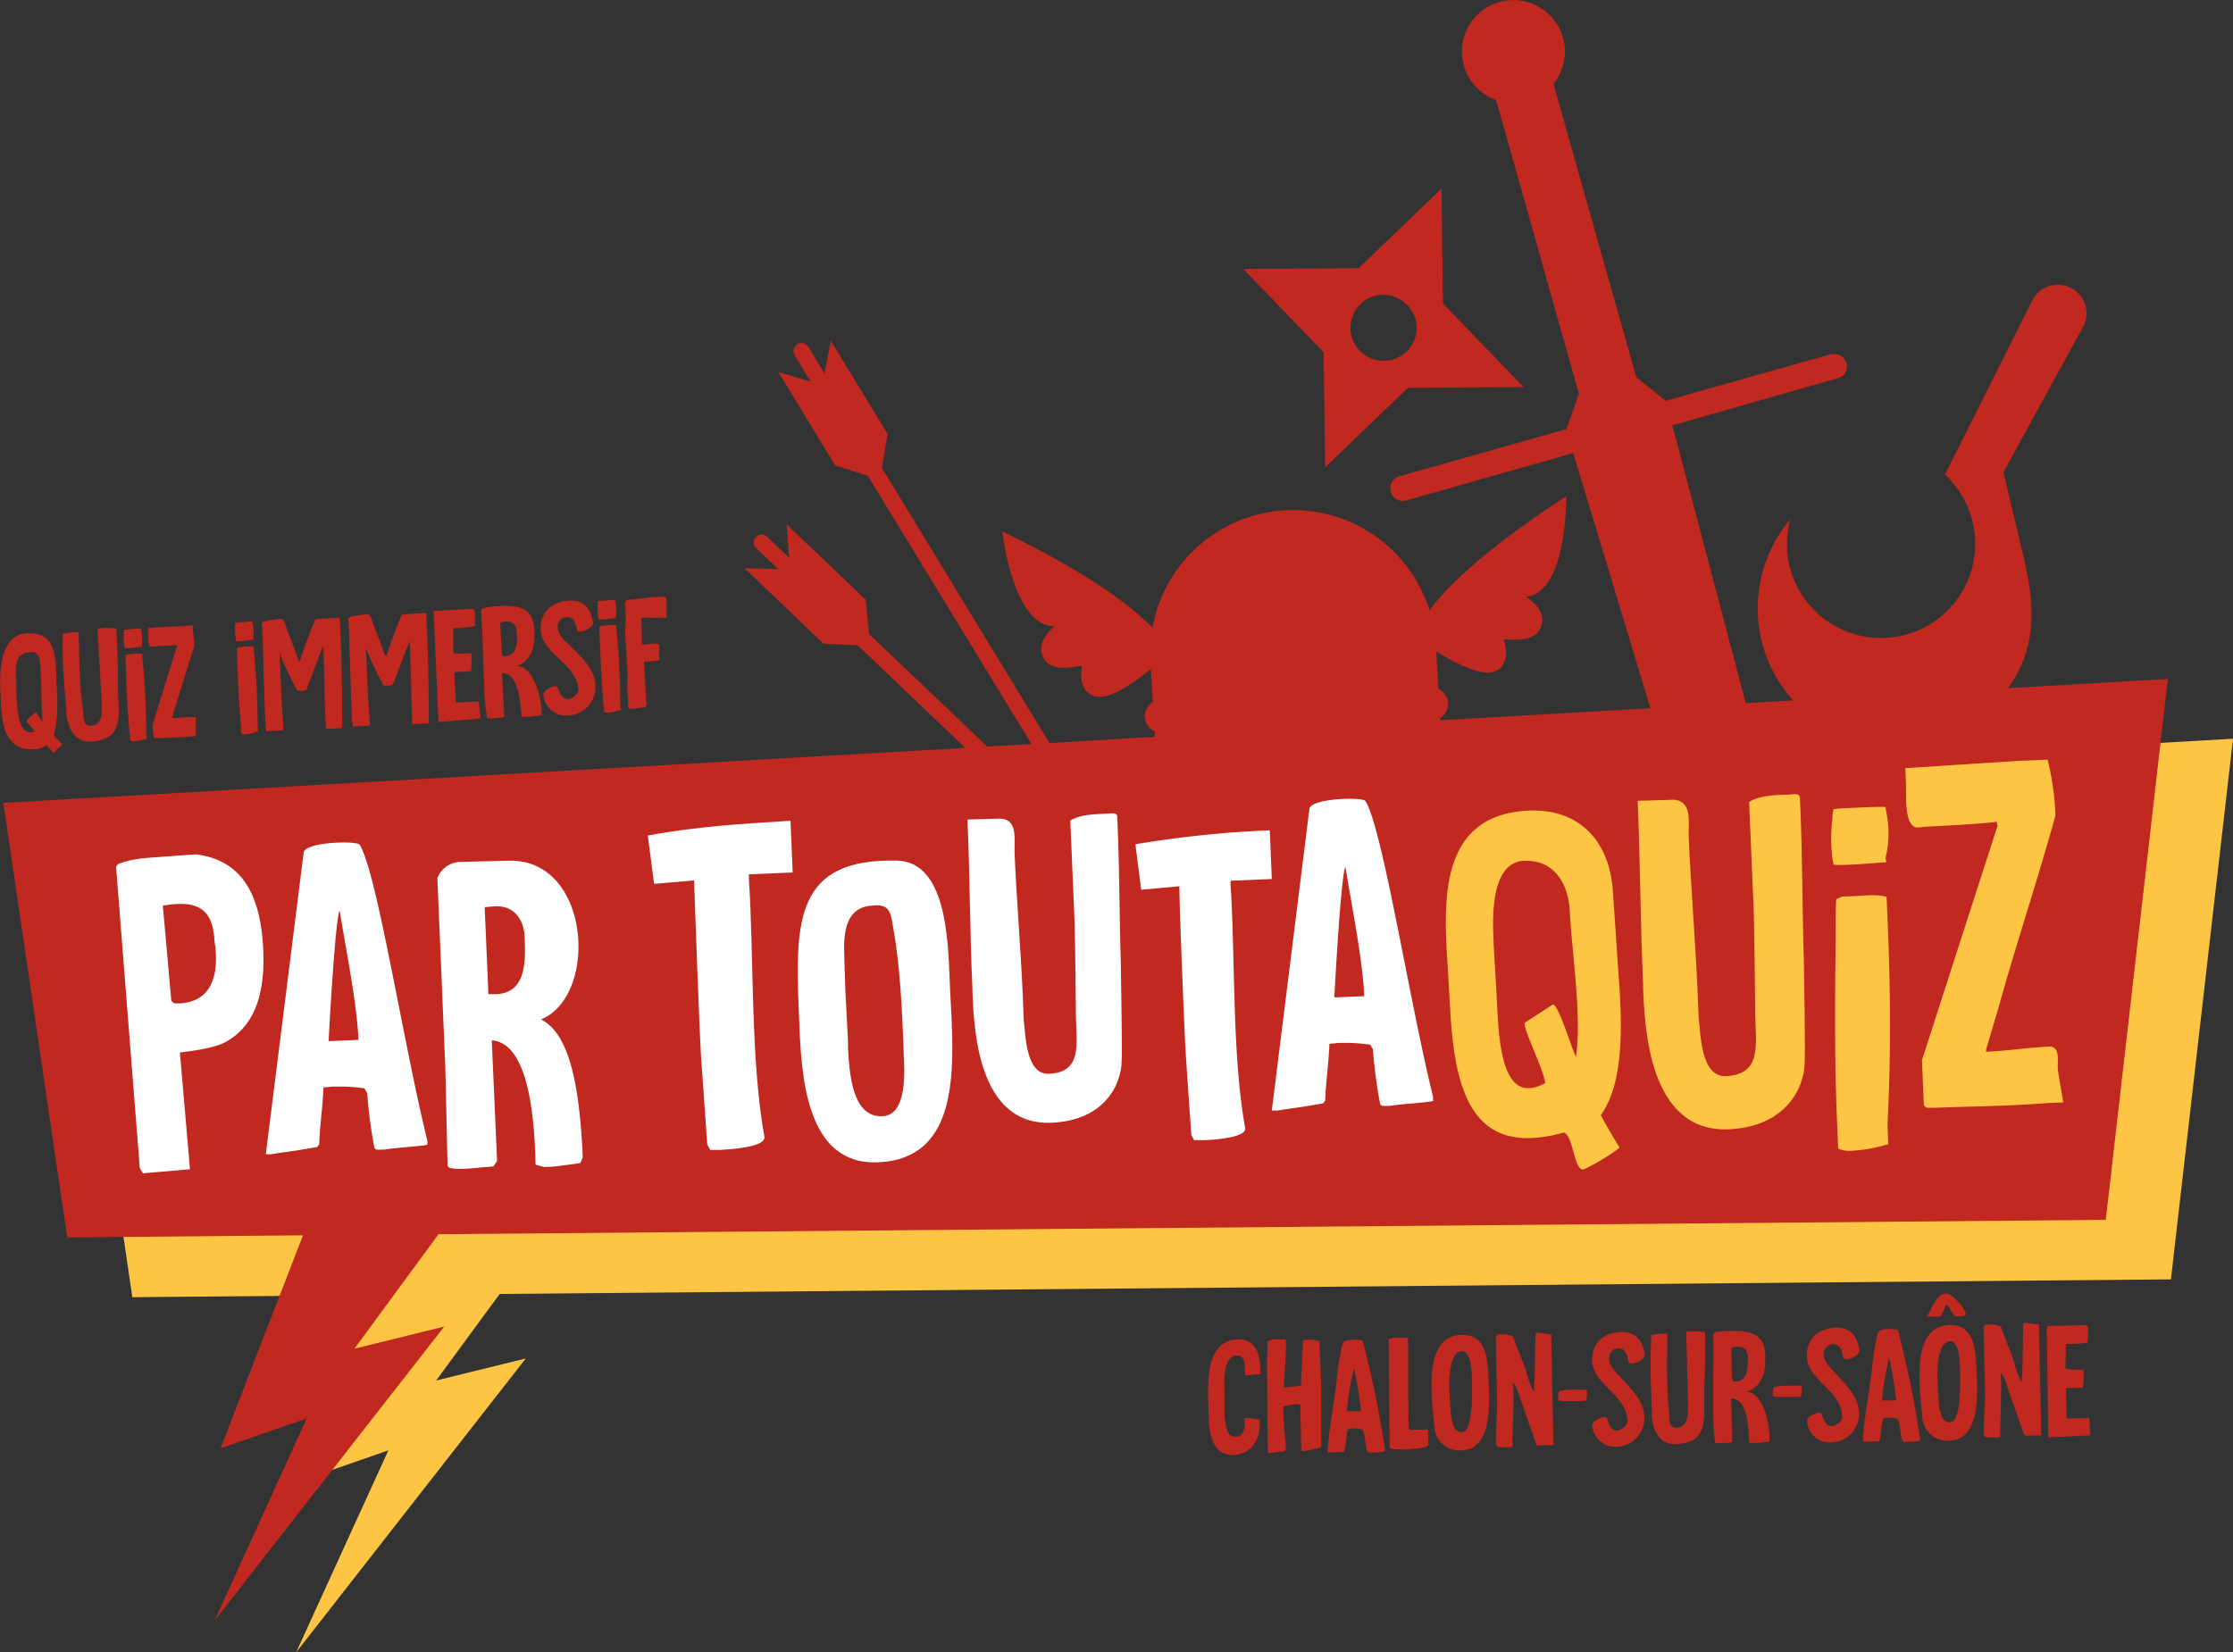 <svg xmlns="http://www.w3.org/2000/svg" viewBox="0 0 356.86 264.13"><rect x="0" y="0" width="356.86" height="264.13" fill="#333333" stroke="none"/><defs><style>.cls-1{fill:#fdc543;}.cls-2{fill:#c1281f;}.cls-3{fill:#b3392a;}.cls-4{fill:none;}.cls-5{fill:#fff;}</style></defs><g id="Calque_2" data-name="Calque 2"><g id="Calque_1-2" data-name="Calque 1"><polygon class="cls-1" points="79.86 206.84 69.7 220.68 84.03 217.15 47.33 264.13 62.06 231.85 48.3 236.62 59.76 207.02 21.15 207.36 10.94 137.9 356.86 118.09 346.94 204.51 79.86 206.84"></polygon><path class="cls-2" d="M127,56.77l0-.06h0Z"></path><path class="cls-2" d="M129.15,55.47a.22.22,0,0,0-.05-.08h0Z"></path><path class="cls-2" d="M70.08,197.29l-13.44,18.3L71,212.05l-36.7,47L49,226.75l-13.76,4.77,13.18-34.05-37.68.33L.54,128.34l153.72-8.79-17.19-16.4-5.48-.26L119,90.83l5.37.15-3.56-3.39h0l0,0s0,0,0,0,0,0,0,0a1.26,1.26,0,0,1,1.74-1.82l0,0,0,0,3.55,3.38-.38-5.34,12.64,12.07.52,5.46,18.9,18,7.05-.41L138.7,76.07h0l-5.22-1.66-9.09-14.94L129.54,61,127,56.81s0,0,0,0l0,0,0-.06h0a1.27,1.27,0,0,1,2.17-1.32.22.22,0,0,1,.05.08l2.55,4.19,1-5.25,9.08,14.93-.92,5.4h0l26.79,44,16.84-1-.05-.87a2.66,2.66,0,0,1-.28-4.67l-.31-5.28c-5.51,4.4-8.25,5.15-9.93,3.86s-1.15-4-1.06-4.43h0v0s0,0,0,0c-4.38.9-5.6-.07-6.24-1.39-1.25-2.58,1.89-4.92,1.89-4.92-6.7.22-8.4-15.14-8.4-15.14q17.15,8.36,24,15.41a22.83,22.83,0,0,1,44.26-2.81q5.94-7.83,21.86-18.2s.22,15.45-6.45,16.06c0,0,3.39,1.93,2.47,4.64-.46,1.39-1.57,2.52-6,2.16.14.37.94,3.11-.49,4.53s-4.31,1.08-10.3-2.59l0-.5c0,.16,0,.33,0,.49h0l.36,6h0a2.66,2.66,0,0,1,.27,4.66l0,.35,33.6-1.93L251.42,72.42,224.74,80a2,2,0,0,1-1.09-3.87l26.68-7.53,2-5.66L239.1,16a8.23,8.23,0,1,1,9.16-2.58L261.5,60.3l4.68,3.77,26.46-7.46.15,0h.07A2,2,0,0,1,294,60.4l-.07,0-.06,0h0L267.27,68,279,112.4l7.55-.44a22,22,0,0,1-2.92-25.33,20.5,20.5,0,0,1,2.48-3.6,14.84,14.84,0,0,0,.69,9.86A15,15,0,0,0,314.43,81c-.12-.29-.25-.55-.39-.86a14.07,14.07,0,0,0-2-3,10.59,10.59,0,0,0-1.23-1.27l13.85-27.6,0,0a4.59,4.59,0,1,1,8,4.42l0,0L320.17,75.49l3.2,13.43c1.57,6.79,2.23,12.87-1.1,18.92a21.72,21.72,0,0,1-1.35,2.16l25.53-1.46L336.53,195Z"></path><path class="cls-2" d="M193.11,225.24l0-.94c-.13-3.86-.31-10.05,4.79-10.2,2.79-.09,3.66,2.59,3.51,5.57l-2.46.2c-.07-1.2.3-3.32-1.42-3.18s-1.87,3.17-1.87,4.22l.05,2.74c0,1.12-.3,6,1.51,6h.47c1,0,1.4-1.49,1.14-2.79.05-.19.26-.16.39-.17a10.33,10.33,0,0,1,2.1.27v.92c-.2,5.31-5.6,5.63-7,3.38-1.1-1.52-1.15-3.9-1.18-5.52Z"></path><path class="cls-2" d="M204.31,214.1c.16,0,.84,0,1,0s.19.36.19.47c.05,2.37-.22,4.78-.33,7.19h.21a11.65,11.65,0,0,0,2.55-.33c0-2.36.22-4.74.31-7.09,0-.18.23-.16.36-.17h.16a4.74,4.74,0,0,1,2.09.27c.05,1.1.28,6.27.3,7.37l0,.6v.62c0,.76,0,6.93,0,7.69,0,0,0,.57,0,.6l-.47.16c-.65.17-2.26.52-2.29.49l-.44-.12-.15-7.21c0-.16-.58-.17-.71-.17-.65,0-1.4.29-2,.36v.62c0,2,.31,4.13.41,6.14a.46.46,0,0,1-.44.45H205c-.39,0-1.64.19-1.9.2l-.47,0c-.09-4.73-.11-9.61-.15-14.29,0-.31.09-2.9.11-3.24v-.29A2.71,2.71,0,0,1,204.31,214.1Z"></path><path class="cls-2" d="M213.75,219.32c0-.27.42-2.65.56-3.41.23-1.39.36-1.71,1.84-1.74a4.94,4.94,0,0,1,1.63.15,165.36,165.36,0,0,1,3.53,17.26c0,.08,0,.31,0,.39a6,6,0,0,1-1.77.22h-.84c-.57-.17-.49-3.6-1.09-3.72a8.11,8.11,0,0,0-1.54-.15.75.75,0,0,0-.73.33c-.15.53-.32,3.46-.64,3.46-.75,0-1.8.09-2.53.05C212.4,227.73,213.37,223.69,213.75,219.32Zm1.48,6.26,2.28,0a57.89,57.89,0,0,0-1.14-6.87A48.54,48.54,0,0,0,215.23,225.58Z"></path><path class="cls-2" d="M221.93,214.16a2.61,2.61,0,0,1,.78-.33l2.3,0c.08,4.05,0,8.44.07,12.46,0,.6.06,2,.06,2.06l.29.21,2.77-.06.05,2.53-.15.16a10.93,10.93,0,0,1-1.38.34c-.13,0-1.51.14-2,.17h-.31c-.32,0-2.25,0-2.33-.24Z"></path><path class="cls-2" d="M229.28,228.39c-.1-.86-.39-3.79-.43-4.44,0,0,0-.26,0-.34-.21-3.49-.34-9.94,4.49-10.22,4.05-.24,4.36,3.46,4.53,6.57a2.56,2.56,0,0,1,0,.39c.2,3.47.69,11.19-4.06,11.47a4,4,0,0,1-4.53-3.3Zm2.71-1.55c.23,1,.43,2.14,1.76,2.06,1.91-.12,1.48-8.81,1.43-9.51s-.22-3.5-1.58-3.42c-1.91.11-2,4.25-2,5.52,0,.11.09,1.86.13,2.54,0,.36.15,2.11.18,2.47C232,226.61,232,226.74,232,226.84Z"></path><path class="cls-2" d="M239.26,224.27l-.21-10.45a1.18,1.18,0,0,1,.28-.5l.65,0a3.93,3.93,0,0,1,1.83.31c.61,1.76,1.36,3.5,2,5.26a16.31,16.31,0,0,0,1.33,3.66c.2-3.09.16-6.22.25-9.33.08-.19.18-.19.32-.19.73,0,1.33.26,2.19.24l.36,17.73-2.64.06-.16-.31c-.39-1.15-2.27-6.52-2.66-7.68-.09-.24-.54-1.8-1-2.05.2,3-.07,6.64-.09,9.65,0,.13.12.57-.14.65l-.94,0c-.52,0-1.54.21-1.56-.6C239,228.64,239.27,226.33,239.26,224.27Z"></path><path class="cls-2" d="M249,223.47a7.18,7.18,0,0,1,.12-1.05c1.09-.42,3.08-.2,4.26-.29a1.56,1.56,0,0,1,.27.2v.09l-.1,1.34-.29.2-1.15,0-1.77,0c-.35,0-1.34.08-1.35-.32C249,223.65,249,223.49,249,223.47Z"></path><path class="cls-2" d="M256.55,226.51c.53.14.46,2.13,1.82,2.16.66,0,1.74-.8,1.73-1.45-.09-4.31-5.58-5.82-5.66-9.79-.06-2.77,1.92-4.45,4.64-4.51,2,0,3.47,1,3.76,3.74-.14.87-2.19,1.69-2.59,1.1-.14-.42-.1-2.11-1.56-2.24a1.58,1.58,0,0,0-1.54,1.73c0,1.25,1.3,2.27,2,3.09.16.18.33.34.48.51,1.47,1.59,3.1,3.39,3.15,5.61a4.52,4.52,0,0,1-4.58,4.8,3.63,3.63,0,0,1-3.73-3.51C254.47,227.05,256.24,226.41,256.55,226.51Z"></path><path class="cls-2" d="M263.91,223.12a87.55,87.55,0,0,1,0-9.72,10.41,10.41,0,0,1,2.35-.23h.18c.05,2.32-.09,4.68,0,7,0,.78.08,2.92.08,3s.15,2,.21,2.64c.07.86-.13,2.45,1.15,2.43,2,0,1.91-2.5,1.88-3.88L269.48,213c0-.05.21-.16.29-.19l.55,0a10.43,10.43,0,0,1,2.17.16l0,1.91c.06,2.69-.07,5.41-.15,8.1-.05,2.25.54,5.89-1.81,7.25-4,1.59-6.06.12-6.55-3.68a1.48,1.48,0,0,1,0-.19Z"></path><path class="cls-2" d="M276.84,230.49a1.89,1.89,0,0,1-.62.14c-.05,0-.81.05-1.07.05s-.92,0-1.07,0a47.31,47.31,0,0,1-.29-5v-.55c-.07-3.89.11-7.71,0-11.57A1,1,0,0,1,274,213a12.72,12.72,0,0,1,2.37-.23c3.09-.06,5.68.18,5.75,4v.45c.06,2.82-1.11,4.72-2.92,5.23,3.14.46,3.58,6.56,3.59,7l0,1a18.69,18.69,0,0,1-2.61.21h-.63c-.14-1.8-.09-7.15-2.89-7.1Zm.1-9.67h.39c2,0,2-2.23,2-3.8,0-1.1-.45-1.77-1.65-1.74h-.05c-.21,0-.94,0-.94.33l.09,4.47Z"></path><path class="cls-2" d="M283.3,222.78a7.2,7.2,0,0,1,.12-1c1.09-.43,3.08-.21,4.26-.3a1.24,1.24,0,0,1,.27.21h0v.07c0,.4-.09,1.35-.09,1.35l-.29.19s-.82,0-1.16,0l-1.77,0c-.35,0-1.34.08-1.35-.32C283.29,223,283.3,222.8,283.3,222.78Z"></path><path class="cls-2" d="M290.87,225.82c.52.15.46,2.13,1.82,2.16.65,0,1.73-.79,1.72-1.45-.09-4.31-5.58-5.82-5.66-9.79-.05-2.76,1.92-4.45,4.64-4.5,2-.05,3.47.94,3.76,3.73-.14.87-2.19,1.69-2.59,1.1-.14-.41-.1-2.11-1.56-2.24a1.58,1.58,0,0,0-1.54,1.73c0,1.25,1.31,2.27,2,3.09l.48.52c1.47,1.59,3.1,3.38,3.14,5.6a4.51,4.51,0,0,1-4.58,4.8,3.62,3.62,0,0,1-3.73-3.51C288.79,226.36,290.55,225.72,290.87,225.82Z"></path><path class="cls-2" d="M299.28,217.6c0-.26.42-2.64.56-3.4.23-1.39.36-1.71,1.84-1.74a5,5,0,0,1,1.63.15,165.62,165.62,0,0,1,3.53,17.25c0,.08,0,.32,0,.4a6.32,6.32,0,0,1-1.77.22c-.13,0-.71,0-.84,0-.58-.18-.49-3.6-1.09-3.72a8.11,8.11,0,0,0-1.54-.15.73.73,0,0,0-.73.33c-.15.52-.32,3.45-.64,3.46-.75,0-1.8.09-2.53.05C297.93,226,298.9,222,299.28,217.6Zm1.48,6.27,2.28,0A59.64,59.64,0,0,0,301.9,217,48.54,48.54,0,0,0,300.76,223.87Z"></path><path class="cls-2" d="M307.25,226.82c-.09-.85-.39-3.78-.42-4.43a2.27,2.27,0,0,1,0-.34c-.2-3.49-.33-9.94,4.5-10.22,4-.24,4.36,3.46,4.52,6.57a2.58,2.58,0,0,1,0,.39c.2,3.47.69,11.19-4.06,11.47a4,4,0,0,1-4.53-3.3Zm3.67-18c-.05.13-.48,1-.51,1.08a3.92,3.92,0,0,1-.32.56l-2.12,0a3.51,3.51,0,0,1,.18-.34c.71-1.22,1.32-3.32,2.93-3.35.89,0,3,2.47,3.05,3.15s-1.17.49-1.46.5c-.57,0-1-1.5-1.57-1.8A.23.23,0,0,0,310.92,208.8ZM310,225.28c.23,1,.43,2.13,1.76,2.06,1.91-.12,1.47-8.81,1.43-9.52s-.22-3.49-1.58-3.42c-1.91.12-2,4.25-2,5.53,0,.11.09,1.85.13,2.53,0,.37.14,2.12.18,2.48C309.94,225.05,309.94,225.18,310,225.28Z"></path><path class="cls-2" d="M317.24,222.71,317,212.26a1.28,1.28,0,0,1,.27-.5l.66,0a3.93,3.93,0,0,1,1.83.31c.61,1.76,1.35,3.5,2,5.26a16,16,0,0,0,1.33,3.66c.19-3.09.16-6.22.25-9.34a.27.27,0,0,1,.31-.18c.73,0,1.34.26,2.2.24l.36,17.73-2.64.06-.16-.31c-.39-1.15-2.28-6.52-2.67-7.68-.08-.24-.53-1.8-1-2.05.19,3-.07,6.64-.09,9.64,0,.14.11.58-.15.66l-.94,0c-.52,0-1.53.21-1.55-.6C317,227.07,317.25,224.77,317.24,222.71Z"></path><path class="cls-2" d="M327.13,214.43c0-.2-.06-1.77,0-2a1,1,0,0,1,.12-.47l6-.12c.36,0,.47.3.48.59v.31c0,.26-.1,1.6-.1,1.86a16.34,16.34,0,0,1-3.47.22c0,.53-.07,3-.08,3.53v.45a14.29,14.29,0,0,0,2.9.15c0,.26,0,1.36,0,1.65s-.11,1.22-.13,1.23l-2.69.05.09,4.75.16.13,3.48-.07.18,2.61a.27.27,0,0,1-.13.16l-6.16.28h-.18c-.08,0-.26,0-.27-.15Z"></path><path class="cls-2" d="M7.32,119.17a2.91,2.91,0,0,1-1.8.6C.57,120.06.33,115.5.1,111.69l0-.52c-.18-3-.39-9.66,4.18-9.93,4.3-.25,4.52,3,4.72,6.42l0,.81c.17,3,.39,6.23-.41,9.08l1.31,1.38V119a1.83,1.83,0,0,1-.3.34c-.15.13-.83.85-1,1C7.48,119.16,7.35,119.14,7.32,119.17ZM2.6,109.68c0,2.2.09,8.58,2.94,7.21l-1.3-1.57c.18-.59.94-.89,1.38-1.42l.08,0,.08,0c.06.08.89,1.34,1,1.41-.22-4.64-.19-6.37-.2-6.53l-.09-1.62-.1-1.59c-.17-.64-.47-1.33-1.2-1.34-2.62,0-2.68,1.7-2.65,3.87l.07,1.31Z"></path><path class="cls-2" d="M10.41,111.06a85.21,85.21,0,0,1-.39-9.72,10.89,10.89,0,0,1,2.33-.32h.19c.13,2.32.09,4.68.23,7,0,.78.19,2.92.2,3s.22,2,.31,2.63c.1.86,0,2.46,1.24,2.39,2-.12,1.81-2.57,1.73-4l-.67-11.37s.2-.17.28-.2l.54-.06a10.89,10.89,0,0,1,2.18.08l.11,1.91c.16,2.68.14,5.4.17,8.1,0,2.25.76,5.87-1.54,7.31-3.92,1.75-6.05.36-6.69-3.42,0-.06,0-.13,0-.19Z"></path><path class="cls-2" d="M24.38,116.2l0-.26c0-.11.22-.72.24-.83l3.72-12-4.41.26a4.57,4.57,0,0,1-.25-1.52,5.59,5.59,0,0,1,.08-1.47l1.09-.09c2-.12,4-.13,5.92-.33l.3,3.23-3.57,11.46v.16l2.48-.17,1.14,0c.19,0,.17.21.18.36l0,.24c0,.81,0,2.3,0,2.3l-.15.14c-.11,0-1.54.12-2.06.15-.76,0-3,.17-3.21.16s-1.08,0-1.24-.06A10.38,10.38,0,0,1,24.38,116.2Z"></path><path class="cls-2" d="M49,110.2c-.3.33-1.19.2-1.51.19a55.72,55.72,0,0,1-2.81-6c.18,3.89.31,8.31.64,12.21l-.15.14-2.61.16c-.23,0-.5-13.92-.64-16.32l-.06-1c.08-.37,2.84-.64,3.1-.65.52,0,.86,1.65,1,2s.8,2,.89,2.25.69,1.9.75,2.1a.61.61,0,0,0,.34.43c0-.16.31-1,.37-1.23.63-1.86,1.15-3.21,1.88-5,.05-.13.12-.24.16-.38s.13-.14.15-.14l3.78-.22c.35,5.87.41,11.78.41,17.64l-2.6.15c-.25-4.09-.21-9.2-.45-13.34Z"></path><path class="cls-2" d="M62.8,109.38c-.29.34-1.19.21-1.5.2a53.87,53.87,0,0,1-2.82-6c.18,3.89.31,8.3.65,12.21L59,116l-2.61.15c-.24,0-.51-13.92-.65-16.32l-.06-1c.09-.37,2.84-.64,3.1-.66.53,0,.86,1.65,1,2s.8,2,.9,2.25.68,1.89.75,2.1a.59.59,0,0,0,.34.42c0-.16.3-1,.37-1.22.62-1.87,1.14-3.21,1.88-5,0-.13.11-.24.16-.37s.12-.14.15-.14l3.78-.23c.34,5.87.4,11.78.41,17.64l-2.61.16c-.24-4.1-.2-9.2-.44-13.35Z"></path><path class="cls-2" d="M69.41,100.15c0-.21-.13-1.77-.12-2a1,1,0,0,1,.11-.48l6-.35c.36,0,.49.28.5.57l0,.31c0,.26,0,1.6,0,1.86a15.6,15.6,0,0,1-3.46.36c0,.53,0,3,0,3.53v.21l0,.24a13.51,13.51,0,0,0,2.91,0c0,.27,0,1.36,0,1.65s-.06,1.23-.08,1.24l-2.69.15.28,4.75.16.12,3.47-.2.28,2.6s-.09.16-.12.16l-6.14.52h-.18c-.08,0-.26,0-.27-.14Z"></path><path class="cls-2" d="M80.6,114.56a1.91,1.91,0,0,1-.62.17l-1.07.09-1.07,0a44.79,44.79,0,0,1-.47-5l0-.54c-.23-3.89-.19-7.71-.49-11.57a1,1,0,0,1,.25-.48,13.08,13.08,0,0,1,2.37-.33c3.07-.18,5.67,0,5.89,3.74l0,.44c.17,2.82-.92,4.77-2.72,5.34,3.16.34,3.83,6.42,3.86,6.87l.06,1a19.76,19.76,0,0,1-2.6.31l-.62,0c-.21-1.79-.37-7.15-3.16-7Zm-.28-9.66.39,0c2-.11,2-2.31,1.86-3.88-.06-1.09-.52-1.74-1.72-1.67h0c-.21,0-.94.06-.92.37l.26,4.46Z"></path><path class="cls-2" d="M88.85,109.68c.53.13.54,2.12,1.9,2.09.66,0,1.71-.86,1.67-1.51-.26-4.31-5.8-5.6-6-9.57-.16-2.76,1.75-4.52,4.46-4.68,2-.12,3.51.81,3.9,3.59-.1.87-2.11,1.77-2.54,1.19-.16-.4-.18-2.1-1.65-2.17a1.56,1.56,0,0,0-1.46,1.78c.07,1.26,1.39,2.22,2.14,3l.5.49c1.53,1.53,3.23,3.27,3.36,5.48a4.51,4.51,0,0,1-4.39,5A3.62,3.62,0,0,1,86.83,111C86.79,110.3,88.53,109.6,88.85,109.68Z"></path><path class="cls-2" d="M100.33,111.24a12.26,12.26,0,0,1,0-2.91l-.42-7.19a40,40,0,0,0,0-4.77c0-.63,1-.5,1.35-.55.21,0,1.92-.27,2.16-.28,0,0,1-.09,1.38-.11.18,0,1.15,0,1.36-.06.37.09.33.38.35.61l0,.44c0,.37,0,2,0,2.31l-.55,0c-1.07.06-2.15,0-3.21,0l-.24,0c0,.57.06,3.27.07,3.84v.21c0,.73,2.75-.5,2.81.49a18.27,18.27,0,0,0,0,2.22,7.78,7.78,0,0,1-2.48.25l.41,6.94-.13.32s-1.28.21-1.85.27l-.42,0c-.07,0-.46.11-.5-.13Z"></path><path class="cls-2" d="M20.68,116.93c-.3-3.27-.44-6.59-.56-9.88,0-.7-.1-2.28-.07-2.28l.29-.15.74-.07a4.94,4.94,0,0,1,1.63,0l.14,1.53c.33,3.64.53,7.29.52,10.92l.1,1.06-.2.06s-.05,0-.08,0a7.51,7.51,0,0,1-1.6.35,1.41,1.41,0,0,1-.78-.08Z"></path><path class="cls-2" d="M19.89,103.35a8.23,8.23,0,0,1-.11-2.16,2.11,2.11,0,0,1,0-.49l.31-.06.75-.06c.46,0,1.15-.12,1.65-.13l.08.33a5.82,5.82,0,0,1,.06,2.39l.05.23-.21,0h-.08c-.59.08-1.06.14-1.66.2a7,7,0,0,1-.79,0Z"></path><path class="cls-2" d="M38.48,115.76c-.29-3.27-.44-6.6-.56-9.88,0-.7-.1-2.28-.07-2.28l.29-.15.74-.07a4.94,4.94,0,0,1,1.63,0l.14,1.53c.33,3.64.53,7.29.52,10.92l.1,1.06-.2.06L41,117a7.77,7.77,0,0,1-1.61.36,1.51,1.51,0,0,1-.78-.08Z"></path><path class="cls-2" d="M37.69,102.18a8.68,8.68,0,0,1-.11-2.16,2.25,2.25,0,0,1,0-.5l.31,0,.75-.07c.46,0,1.15-.12,1.65-.12l.08.33a5.81,5.81,0,0,1,.06,2.39l0,.23-.21,0h-.07c-.6.08-1.07.14-1.67.19a5.16,5.16,0,0,1-.79,0Z"></path><path class="cls-2" d="M96.43,112.35c-.3-3.27-.44-6.59-.56-9.88,0-.7-.1-2.28-.08-2.28l.3-.15.73-.06a4.74,4.74,0,0,1,1.64,0l.14,1.53c.33,3.64.53,7.29.52,10.92l.1,1.06-.2.06s0,0-.08,0a7.51,7.51,0,0,1-1.6.35,1.5,1.5,0,0,1-.78-.07Z"></path><path class="cls-2" d="M95.64,98.78a8.33,8.33,0,0,1-.11-2.17,2.11,2.11,0,0,1,0-.49l.31-.06L96.6,96c.47,0,1.16-.12,1.66-.13l.07.33a5.66,5.66,0,0,1,.07,2.39l0,.23-.21,0h-.08c-.59.08-1.06.14-1.66.2a7,7,0,0,1-.79,0Z"></path><path class="cls-2" d="M217.12,42.87,198.69,43,211.52,56.3l.26,18.4L225,62l18.46-.14L230.61,48.53l-.24-18.38Zm9,7.82a5.29,5.29,0,1,1-6.79-3.28A5.36,5.36,0,0,1,226.09,50.69Z"></path><path class="cls-2" d="M120.69,87.52h0S120.69,87.51,120.69,87.52Z"></path><path class="cls-2" d="M122.47,85.7l0,0h0Z"></path><path class="cls-3" d="M229.44,104.17h0c0-.16,0-.33,0-.49Z"></path><path class="cls-3" d="M172.89,106.38v0h0S172.89,106.38,172.89,106.38Z"></path><path class="cls-3" d="M229.44,104.17h0c0-.16,0-.33,0-.49Z"></path><path class="cls-2" d="M292.86,56.54h-.07Z"></path><path class="cls-2" d="M294,60.4h0l-.07,0Z"></path><path class="cls-2" d="M292.79,56.56l-.15,0s.05,0,.07,0Z"></path><line class="cls-4" x1="124.24" y1="167.6" x2="122.64" y2="170.22"></line><path class="cls-5" d="M18.55,138.55c.06-.15.33-.47.47-.48,2.27-.93,5-.95,7.4-1.15.73-.07,4.16-.29,4.89-.35,7.35.91,10,6.41,10.64,13.48.53,6.13,0,13.3-5.92,16.53-.49.26-2,1.06-7.28,1.66l1.61,18.67-7.51.64-.51-.83ZM27.38,160l.47.4c8,.27,6.72-8.22,6.4-10.18l0-.29c-.35-4.16-2.25-5.76-6.48-5.39-.3,0-1.46.2-1.75.22Z"></path><path class="cls-5" d="M48.52,136.37c0-1.82,8.49-2,8.94-1.35,2.71,4.1,6.94,31.47,10.84,47.34l0,.63c-1.11.26-5.74.52-6.85.78l-.63,0c-.42,0-.84.11-1-.38a75,75,0,0,1-1.14-8.66l-.45-.76a30.52,30.52,0,0,0-3.32-.28c-.07,0-1.19,0-1.61,0-.21,0-1.33.13-1.61.14-.14,3.38-.54,5.65-.68,9.1l-.33.43-3.35.56c-.7.1-3.57.5-4,.59l-.85,0Zm4,30.06,4.77-.2c-.25-6-2.1-14.88-3-20.68C53.59,146.57,52.55,165.37,52.52,166.43Z"></path><path class="cls-5" d="M79.44,185.57l-.59.87s-.56.09-.77.1c-2.11.09-4.2.53-6.11.18-.07,0-.43-.26-.44-.4V186c-.06-1.4-.31-14-.36-15.31l-1.27-30.3a4,4,0,0,1,3.55-2.61l7.86-.19c13.13-.34,14.4,21.61,5.14,25.37,3.88,1.94,6.11,8.32,6.68,22.07l-.38.86c-.07.07-3.14.48-4.55.61l-1.19.05c-.21,0-1.28-.37-1.42-.36-.15-7-1-19.5-7-19.88Zm-1.39-26.65,1.26,0c4.77-.2,4.7-5.19,4.54-9.05-.12-2.87-1.62-5.13-4.77-5-.21,0-1.33.13-1.62.14Z"></path><path class="cls-5" d="M104.53,141.29l-1-7.72c7.4-1.43,15.36-1.91,22.8-2.37l.35,8.27-7,.29,0,.67c.83,12.57.23,28.71,2.47,41.23.45,1.77-6,2.11-7.22,2.16-.37,0-1.34,0-1.42,0l-.48-.88c0-.14-.72-10-1-14.13-.23-3.65-1-24.35-1.1-28.08Z"></path><path class="cls-5" d="M143.32,137.57c7.87.16,8.18,12.52,8.45,19l.07,1.75c.65,12.07,1.83,26.92-11.57,27.48-11.43.47-12.24-13.69-12.55-22.81l-.06-1.41C127.06,147.1,127.21,137.19,143.32,137.57Zm-7.8,28.79,0,.35,0,.84c.23,3.85.61,11.22,5.59,10.87,3.85-.23,3.49-7.1,3.3-10.12l0-.7c-.25-6-.55-13.19-1.64-19.12-.36-1.88-.25-4.13-3.25-3.73-3.51.15-4.81,2.73-4.6,7.78,0,.21.13,4.64.2,6.25S135.51,166,135.52,166.36Z"></path><path class="cls-5" d="M154.61,131l5.2-.14c2.95.09,2.24,3.35,2.33,5.52.29,6.95,1,15.56,1.3,22.51l.17,4.21c.29,2,.23,8.7,4,8.55,5.27-.22,4.45-4.55,4.34-8.9,0-1.62-.15-13.84-.22-15.38l-.68-16.21c1.79-1.06,4.11-1,6.07-1.1.28,0,1.26-.26,1.42.37l.07,1.61c.32,7.58.28,15,.52,22.54.05,3,.21,13.41.13,14.89,0,3.94-2.83,9.68-11.25,10-11.78.49-12.36-15.09-12.6-20.84l0-.56C155,149.6,155,139.48,154.61,131Z"></path><path class="cls-5" d="M182.38,142.23l-.93-7.27a169.29,169.29,0,0,1,21.48-2.23l.32,7.78-6.59.28,0,.63c.77,11.84.21,27.05,2.32,38.84.42,1.67-5.61,2-6.8,2-.35,0-1.27,0-1.34,0l-.45-.82c0-.14-.68-9.46-.91-13.31-.21-3.44-1-23-1-26.46Z"></path><path class="cls-5" d="M209.25,129.39c0-1.83,8.49-2,8.94-1.36,2.71,4.11,6.94,31.48,10.84,47.34l0,.63c-1.11.26-5.74.53-6.85.78l-.63,0c-.42,0-.84.1-1-.38a75.21,75.21,0,0,1-1.14-8.67L219,167a29.84,29.84,0,0,0-3.32-.29c-.07,0-1.19,0-1.61,0-.21,0-1.33.13-1.61.14-.14,3.38-.54,5.64-.68,9.09l-.33.44-3.35.56c-.7.1-3.57.5-4,.59l-.85,0Zm4,30.05,4.77-.2c-.25-6-2.1-14.88-3-20.67C214.32,139.58,213.28,158.39,213.25,159.44Z"></path><path class="cls-1" d="M231.75,161.09l-.29-4.78-.09-1.6c-.69-10.47-1.51-24.28,12.61-25.11,8.05-.48,13.06,4.41,13.76,12.52.09,1.52.57,8.26.65,9.71.42,7.06,2.09,20-2.56,26.42.95,1.85,2.55,4.42,3,5.23a33,33,0,0,1-5.59,3.38c-.07,0-.14.08-.22.08-1.52.09-1.53-5.31-3.09-5.9C236,184.9,232.46,175.82,231.75,161.09Zm7.48-.9c.32,6.61.84,16.71,7.7,12.95-.11-1.9-3.21-7.88-3.31-9.63l4.55-2.93c.91-.06,3.19,7.65,3.69,8.31.92-6.3-.57-16.11-.94-22.41l-.06-1c-.24-4-2.3-8-7.17-7.88-5.55.1-5.16,9.29-5,12.64l0,.6.45,7.59Z"></path><path class="cls-1" d="M261.72,128c.91,0,4.71-.13,5.63-.16,3.2.09,2.43,3.63,2.53,6,.31,7.52,1.08,16.85,1.4,24.37l.19,4.56c.31,2.11.24,9.42,4.34,9.25,5.7-.24,4.82-4.92,4.7-9.63,0-1.75-.17-15-.24-16.66l-.74-17.55c1.94-1.14,4.45-1.09,6.58-1.18.3,0,1.35-.29,1.53.39l.08,1.75c.34,8.2.3,16.27.56,24.4.06,3.19.23,14.52.14,16.13,0,4.26-3.06,10.47-12.18,10.85-12.76.54-13.39-16.33-13.65-22.56l0-.61C262.18,148.18,262.1,137.23,261.72,128Z"></path><path class="cls-1" d="M293.58,179.3c-.4-9.58-.35-19.31-.21-28.92,0-2,0-6.66.1-6.66l.9-.4,2.22-.09c1.38-.06,3.44-.33,4.91.15l.19,4.5c.45,10.66.51,21.34-.05,31.92l.13,3.12c-.22.07-.38.07-.6.14s-.15.07-.23.07a22.73,22.73,0,0,1-4.87.81,4.46,4.46,0,0,1-2.31-.33Z"></path><path class="cls-1" d="M319.21,132.07c0-.08-.11-.64-.11-.72-1.52.3-9.63.73-11.24.79-.16,0-1.12.13-1.36.14-2.25.1-1.84-5.4-1.9-6.84l-.11-2.65,18-1.16,4.74-.2a43.28,43.28,0,0,1,1.24,8.49l0,.48c-2.72,9.93-6,19.65-8.75,29.5-.27,1.06-2.11,7.09-2.32,7.91v.32c3.46-.15,6.73-.69,10.11-.83,1.85-.08,1.23,2.61,1.37,3.81.11.8.74,4.32.85,5.12l-2.33.09c-7.86.57-12.05.51-18.08.76-.32,0-1.29,0-1.37,0s-.49-.3-.5-.46l-.3-7.15Z"></path><path class="cls-1" d="M292.85,137.27a25.32,25.32,0,0,1,0-6.45,5.88,5.88,0,0,1,.16-1.47l.94-.12,2.29-.1c1.42-.06,3.55-.19,5.08-.13l.17,1a16.36,16.36,0,0,1-.16,7.13l.12.69-.64.06-.24,0c-1.83.16-3.27.27-5.11.35a21.88,21.88,0,0,1-2.43,0Z"></path></g></g></svg>